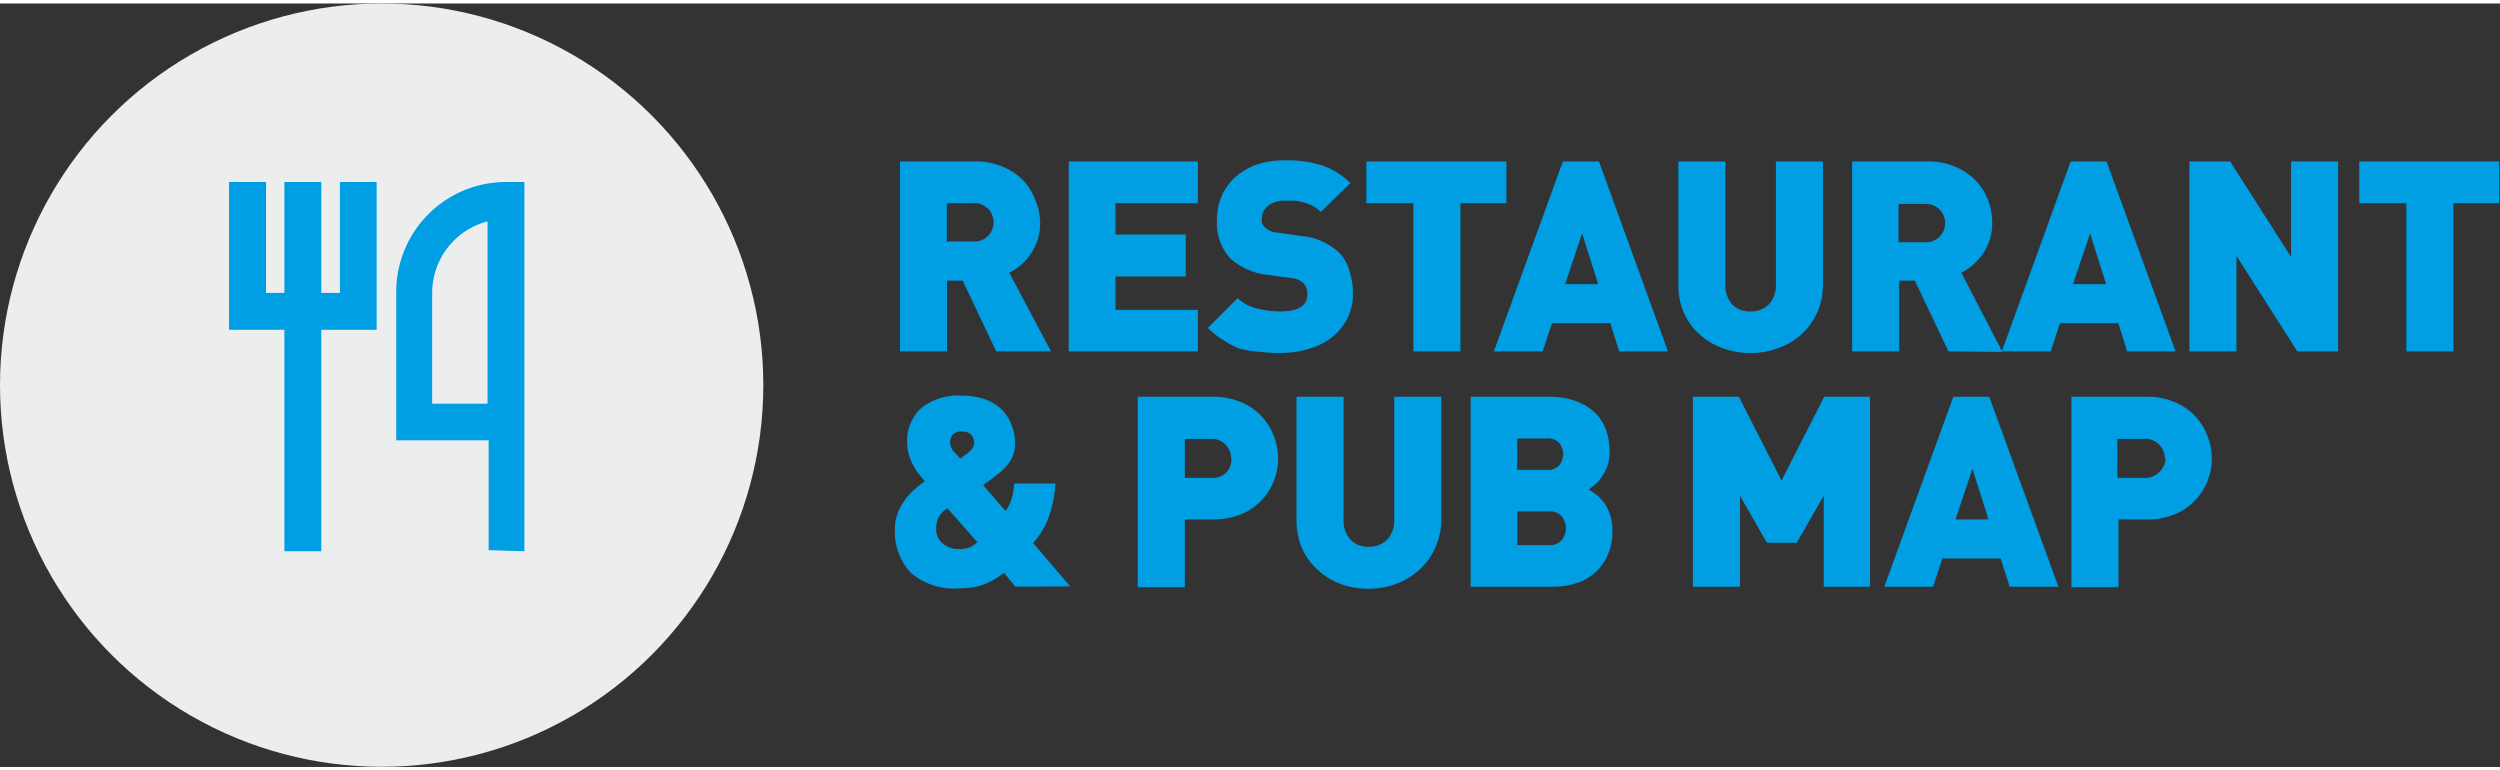 <svg xmlns="http://www.w3.org/2000/svg" width="159" height="49" viewBox="0 0 159.37 48.67">
  <rect x="0" y="0" width="159.37" height="48.67" fill="#333333" stroke="none"/>
  <defs>
    <style>
      .cls-1 {
        fill: #eceeed;
      }

      .cls-2 {
        fill: #009ee2;
      }
    </style>
  </defs>
  <g id="Layer_2" data-name="Layer 2">
    <g id="Layer_1-2" data-name="Layer 1">
      <g id="Layer_2-2" data-name="Layer 2">
        <g id="Layer_1-2-2" data-name="Layer 1-2">
          <circle class="cls-1" cx="24.33" cy="24.33" r="24.33"/>
        </g>
      </g>
      <g>
        <polygon class="cls-2" points="20.48 34.92 20.48 20.8 24.01 20.8 24.01 11.38 21.67 11.38 21.67 18.45 20.48 18.45 20.48 11.38 18.13 11.38 18.13 18.45 16.96 18.45 16.96 11.38 14.6 11.38 14.6 20.8 18.13 20.8 18.13 34.92 20.48 34.92"/>
        <path class="cls-2" d="M33.43,34.92V11.38H32.26a7,7,0,0,0-7,7v9.47h5.89v7ZM27.55,18.45a4.71,4.71,0,0,1,3.53-4.56V25.51H27.55Z"/>
      </g>
      <g>
        <path class="cls-2" d="M63.51,22.18l-2.14-4.51h-1v4.51h-3V10.07h4.79a4.35,4.35,0,0,1,1.78.34,4,4,0,0,1,1.29.87A3.69,3.69,0,0,1,66,12.52,4,4,0,0,1,66.31,14a3.33,3.33,0,0,1-.18,1.12,3.46,3.46,0,0,1-.46.9,3.37,3.37,0,0,1-.62.68,3.56,3.56,0,0,1-.71.46L67,22.18ZM63.34,14A1.26,1.26,0,0,0,63,13.1a1.24,1.24,0,0,0-1-.37H60.36v2.44H62a1.24,1.24,0,0,0,1-.37A1.26,1.26,0,0,0,63.34,14Z"/>
        <path class="cls-2" d="M68.13,22.18V10.07h8.23v2.66H71.11v2h4.48V17.4H71.11v2.13h5.25v2.65Z"/>
        <path class="cls-2" d="M86.25,18.47a3.44,3.44,0,0,1-.37,1.63,3.56,3.56,0,0,1-1,1.2,4.32,4.32,0,0,1-1.49.73,6.26,6.26,0,0,1-1.8.25,9.41,9.41,0,0,1-1.33-.08A6.83,6.83,0,0,1,79,22,4.78,4.78,0,0,1,78,21.46a4.37,4.37,0,0,1-1-.78l1.9-1.9a2.53,2.53,0,0,0,1.23.66,5.84,5.84,0,0,0,1.48.19c1.15,0,1.73-.36,1.73-1.09a1,1,0,0,0-.24-.71,1.38,1.38,0,0,0-.8-.33l-1.46-.2a4.16,4.16,0,0,1-2.43-1.07,3.32,3.32,0,0,1-.83-2.43,3.8,3.8,0,0,1,.3-1.53,3.53,3.53,0,0,1,.88-1.21,4.07,4.07,0,0,1,1.38-.8A5.63,5.63,0,0,1,82,10a7.29,7.29,0,0,1,2.3.33,4.62,4.62,0,0,1,1.78,1.12L84.2,13.29a2.28,2.28,0,0,0-.62-.44,4.12,4.12,0,0,0-.62-.21,3.15,3.15,0,0,0-.58-.07H81.9a1.82,1.82,0,0,0-.66.11,1.24,1.24,0,0,0-.45.26,1.14,1.14,0,0,0-.27.36,1.1,1.1,0,0,0-.08.4,1,1,0,0,0,0,.27.73.73,0,0,0,.19.29,1.3,1.3,0,0,0,.31.22,1.36,1.36,0,0,0,.52.13l1.46.21a4.07,4.07,0,0,1,2.38,1,2.7,2.7,0,0,1,.7,1.14A5,5,0,0,1,86.25,18.47Z"/>
        <path class="cls-2" d="M93.1,12.73v9.45h-3V12.73h-3V10.07h8.93v2.66Z"/>
        <path class="cls-2" d="M103.22,22.18l-.56-1.8H98.94l-.6,1.8H95.23l4.4-12.11h2.3l4.4,12.11Zm-2.36-7.52-1.09,3.23h2.11Z"/>
        <path class="cls-2" d="M115.83,19.73a4.29,4.29,0,0,1-1,1.37,4.34,4.34,0,0,1-1.47.87,5,5,0,0,1-1.78.31,4.92,4.92,0,0,1-1.77-.31,4.39,4.39,0,0,1-1.46-.87,4.09,4.09,0,0,1-1-1.37,4.32,4.32,0,0,1-.36-1.8V10.07h3v7.79a1.87,1.87,0,0,0,.42,1.31,1.53,1.53,0,0,0,1.17.46,1.59,1.59,0,0,0,1.19-.46,1.79,1.79,0,0,0,.44-1.31V10.07h3v7.86A4.32,4.32,0,0,1,115.83,19.73Z"/>
        <path class="cls-2" d="M124.21,22.18l-2.14-4.51h-1v4.51h-3V10.07h4.8a4.35,4.35,0,0,1,1.78.34,4,4,0,0,1,1.29.87,3.85,3.85,0,0,1,.79,1.24A4,4,0,0,1,127,14a3.33,3.33,0,0,1-.18,1.12,3.46,3.46,0,0,1-.46.9,3.74,3.74,0,0,1-.63.68,3.24,3.24,0,0,1-.7.46l2.62,5.05ZM124,14a1.22,1.22,0,0,0-1.29-1.22h-1.68v2.44h1.68A1.22,1.22,0,0,0,124,14Z"/>
        <path class="cls-2" d="M135.6,22.18l-.56-1.8h-3.72l-.59,1.8h-3.12L132,10.07h2.29l4.4,12.11Zm-2.36-7.52-1.09,3.23h2.11Z"/>
        <path class="cls-2" d="M146.45,22.18l-3.88-6.09v6.09h-3V10.07h2.6l3.88,6.09V10.07h3V22.18Z"/>
        <path class="cls-2" d="M156.4,12.73v9.45h-3V12.73h-3V10.07h8.92v2.66Z"/>
        <path class="cls-2" d="M64.73,37.18,64,36.29a5.85,5.85,0,0,1-.48.34,3.63,3.63,0,0,1-.59.32,4.26,4.26,0,0,1-.76.24,5.26,5.26,0,0,1-1,.09,4.21,4.21,0,0,1-3.12-1,3.82,3.82,0,0,1-1-2.77,2.59,2.59,0,0,1,.17-1,3.17,3.17,0,0,1,.45-.83,3.73,3.73,0,0,1,.62-.69,4.64,4.64,0,0,1,.68-.53c-.11-.11-.22-.25-.36-.42a2.86,2.86,0,0,1-.37-.56,3.57,3.57,0,0,1-.29-.69,2.68,2.68,0,0,1-.12-.83,2.81,2.81,0,0,1,.9-2.17A3.75,3.75,0,0,1,61.33,25a4.52,4.52,0,0,1,1.43.22,3,3,0,0,1,1.06.63,2.7,2.7,0,0,1,.66,1A3.1,3.1,0,0,1,64.71,28a2.08,2.08,0,0,1-.31,1.17,3.55,3.55,0,0,1-.88.9l-.3.24-.28.2-.27.19,1.43,1.65a2,2,0,0,0,.22-.36,2.11,2.11,0,0,0,.17-.44,2.68,2.68,0,0,0,.11-.49,4.16,4.16,0,0,0,.06-.46h2.62a7.81,7.81,0,0,1-.42,2.12,5,5,0,0,1-1,1.67l2.36,2.77Zm-4.33-5a1.56,1.56,0,0,0-.57.59,1.62,1.62,0,0,0-.15.74,1.14,1.14,0,0,0,.43.92,1.51,1.51,0,0,0,1,.35,1.82,1.82,0,0,0,.73-.12,1.89,1.89,0,0,0,.46-.32ZM62.1,28a.76.76,0,0,0-.19-.51.78.78,0,0,0-.58-.2.74.74,0,0,0-.6.2.82.82,0,0,0-.16.53.86.86,0,0,0,.24.55l.4.44.12-.09.14-.1a.56.56,0,0,1,.15-.1,1.62,1.62,0,0,0,.35-.34A.65.65,0,0,0,62.1,28Z"/>
        <path class="cls-2" d="M81.48,29a3.93,3.93,0,0,1-.28,1.44,3.6,3.6,0,0,1-.79,1.24,3.65,3.65,0,0,1-1.29.88,4.49,4.49,0,0,1-1.78.33H75.53v4.32h-3V25.07h4.79a4.32,4.32,0,0,1,1.78.34,3.76,3.76,0,0,1,1.29.87,3.69,3.69,0,0,1,.79,1.24A4,4,0,0,1,81.48,29Zm-3,0a1.23,1.23,0,0,0-.34-.86,1.19,1.19,0,0,0-1-.38H75.53v2.48h1.68a1.22,1.22,0,0,0,1-.38A1.23,1.23,0,0,0,78.5,29Z"/>
        <path class="cls-2" d="M91.48,34.73a4.12,4.12,0,0,1-1,1.37A4.34,4.34,0,0,1,89,37a5.05,5.05,0,0,1-1.78.31A4.93,4.93,0,0,1,85.46,37,4.35,4.35,0,0,1,84,36.1a4.12,4.12,0,0,1-1-1.37,4.48,4.48,0,0,1-.35-1.8V25.07h3v7.79a1.83,1.83,0,0,0,.43,1.31,1.53,1.53,0,0,0,1.17.46,1.6,1.6,0,0,0,1.19-.46,1.84,1.84,0,0,0,.44-1.31V25.07h3v7.86A4.32,4.32,0,0,1,91.48,34.73Z"/>
        <path class="cls-2" d="M102.79,33.61a3.67,3.67,0,0,1-.29,1.53,3.21,3.21,0,0,1-2,1.81,4.81,4.81,0,0,1-1.5.23H93.75V25.07h5a4.94,4.94,0,0,1,1.66.26,3.57,3.57,0,0,1,1.22.71,3,3,0,0,1,.74,1.11,4.09,4.09,0,0,1,.24,1.43,2.65,2.65,0,0,1-.15.92,2.8,2.8,0,0,1-.37.71,2.06,2.06,0,0,1-.44.48l-.36.29c.12.08.27.18.44.31a2.52,2.52,0,0,1,.49.49,2.72,2.72,0,0,1,.4.76A3.09,3.09,0,0,1,102.79,33.61Zm-3.14-4.88a1.16,1.16,0,0,0-.23-.68.94.94,0,0,0-.84-.32H96.72v2h1.86a.94.94,0,0,0,.84-.32A1.16,1.16,0,0,0,99.65,28.73Zm.17,4.72a1.21,1.21,0,0,0-.24-.73,1,1,0,0,0-.85-.34h-2v2.15h2a1,1,0,0,0,.85-.35A1.23,1.23,0,0,0,99.82,33.45Z"/>
        <path class="cls-2" d="M116.26,37.18v-5.8l-1.72,3h-1.9l-1.72-3v5.8h-3V25.07h2.93l2.72,5.34,2.72-5.34h2.92V37.18Z"/>
        <path class="cls-2" d="M128.11,37.18l-.57-1.8h-3.72l-.59,1.8h-3.11l4.4-12.11h2.29l4.41,12.11Zm-2.37-7.52-1.08,3.23h2.1Z"/>
        <path class="cls-2" d="M141,29a3.73,3.73,0,0,1-.28,1.44,3.6,3.6,0,0,1-.79,1.24,3.65,3.65,0,0,1-1.29.88,4.49,4.49,0,0,1-1.78.33h-1.81v4.32h-3V25.07h4.79a4.32,4.32,0,0,1,1.78.34,3.76,3.76,0,0,1,1.29.87,3.69,3.69,0,0,1,.79,1.24A3.82,3.82,0,0,1,141,29Zm-3,0a1.23,1.23,0,0,0-.34-.86,1.19,1.19,0,0,0-1-.38h-1.68v2.48h1.68a1.22,1.22,0,0,0,1-.38A1.23,1.23,0,0,0,138.05,29Z"/>
      </g>
    </g>
  </g>
</svg>
